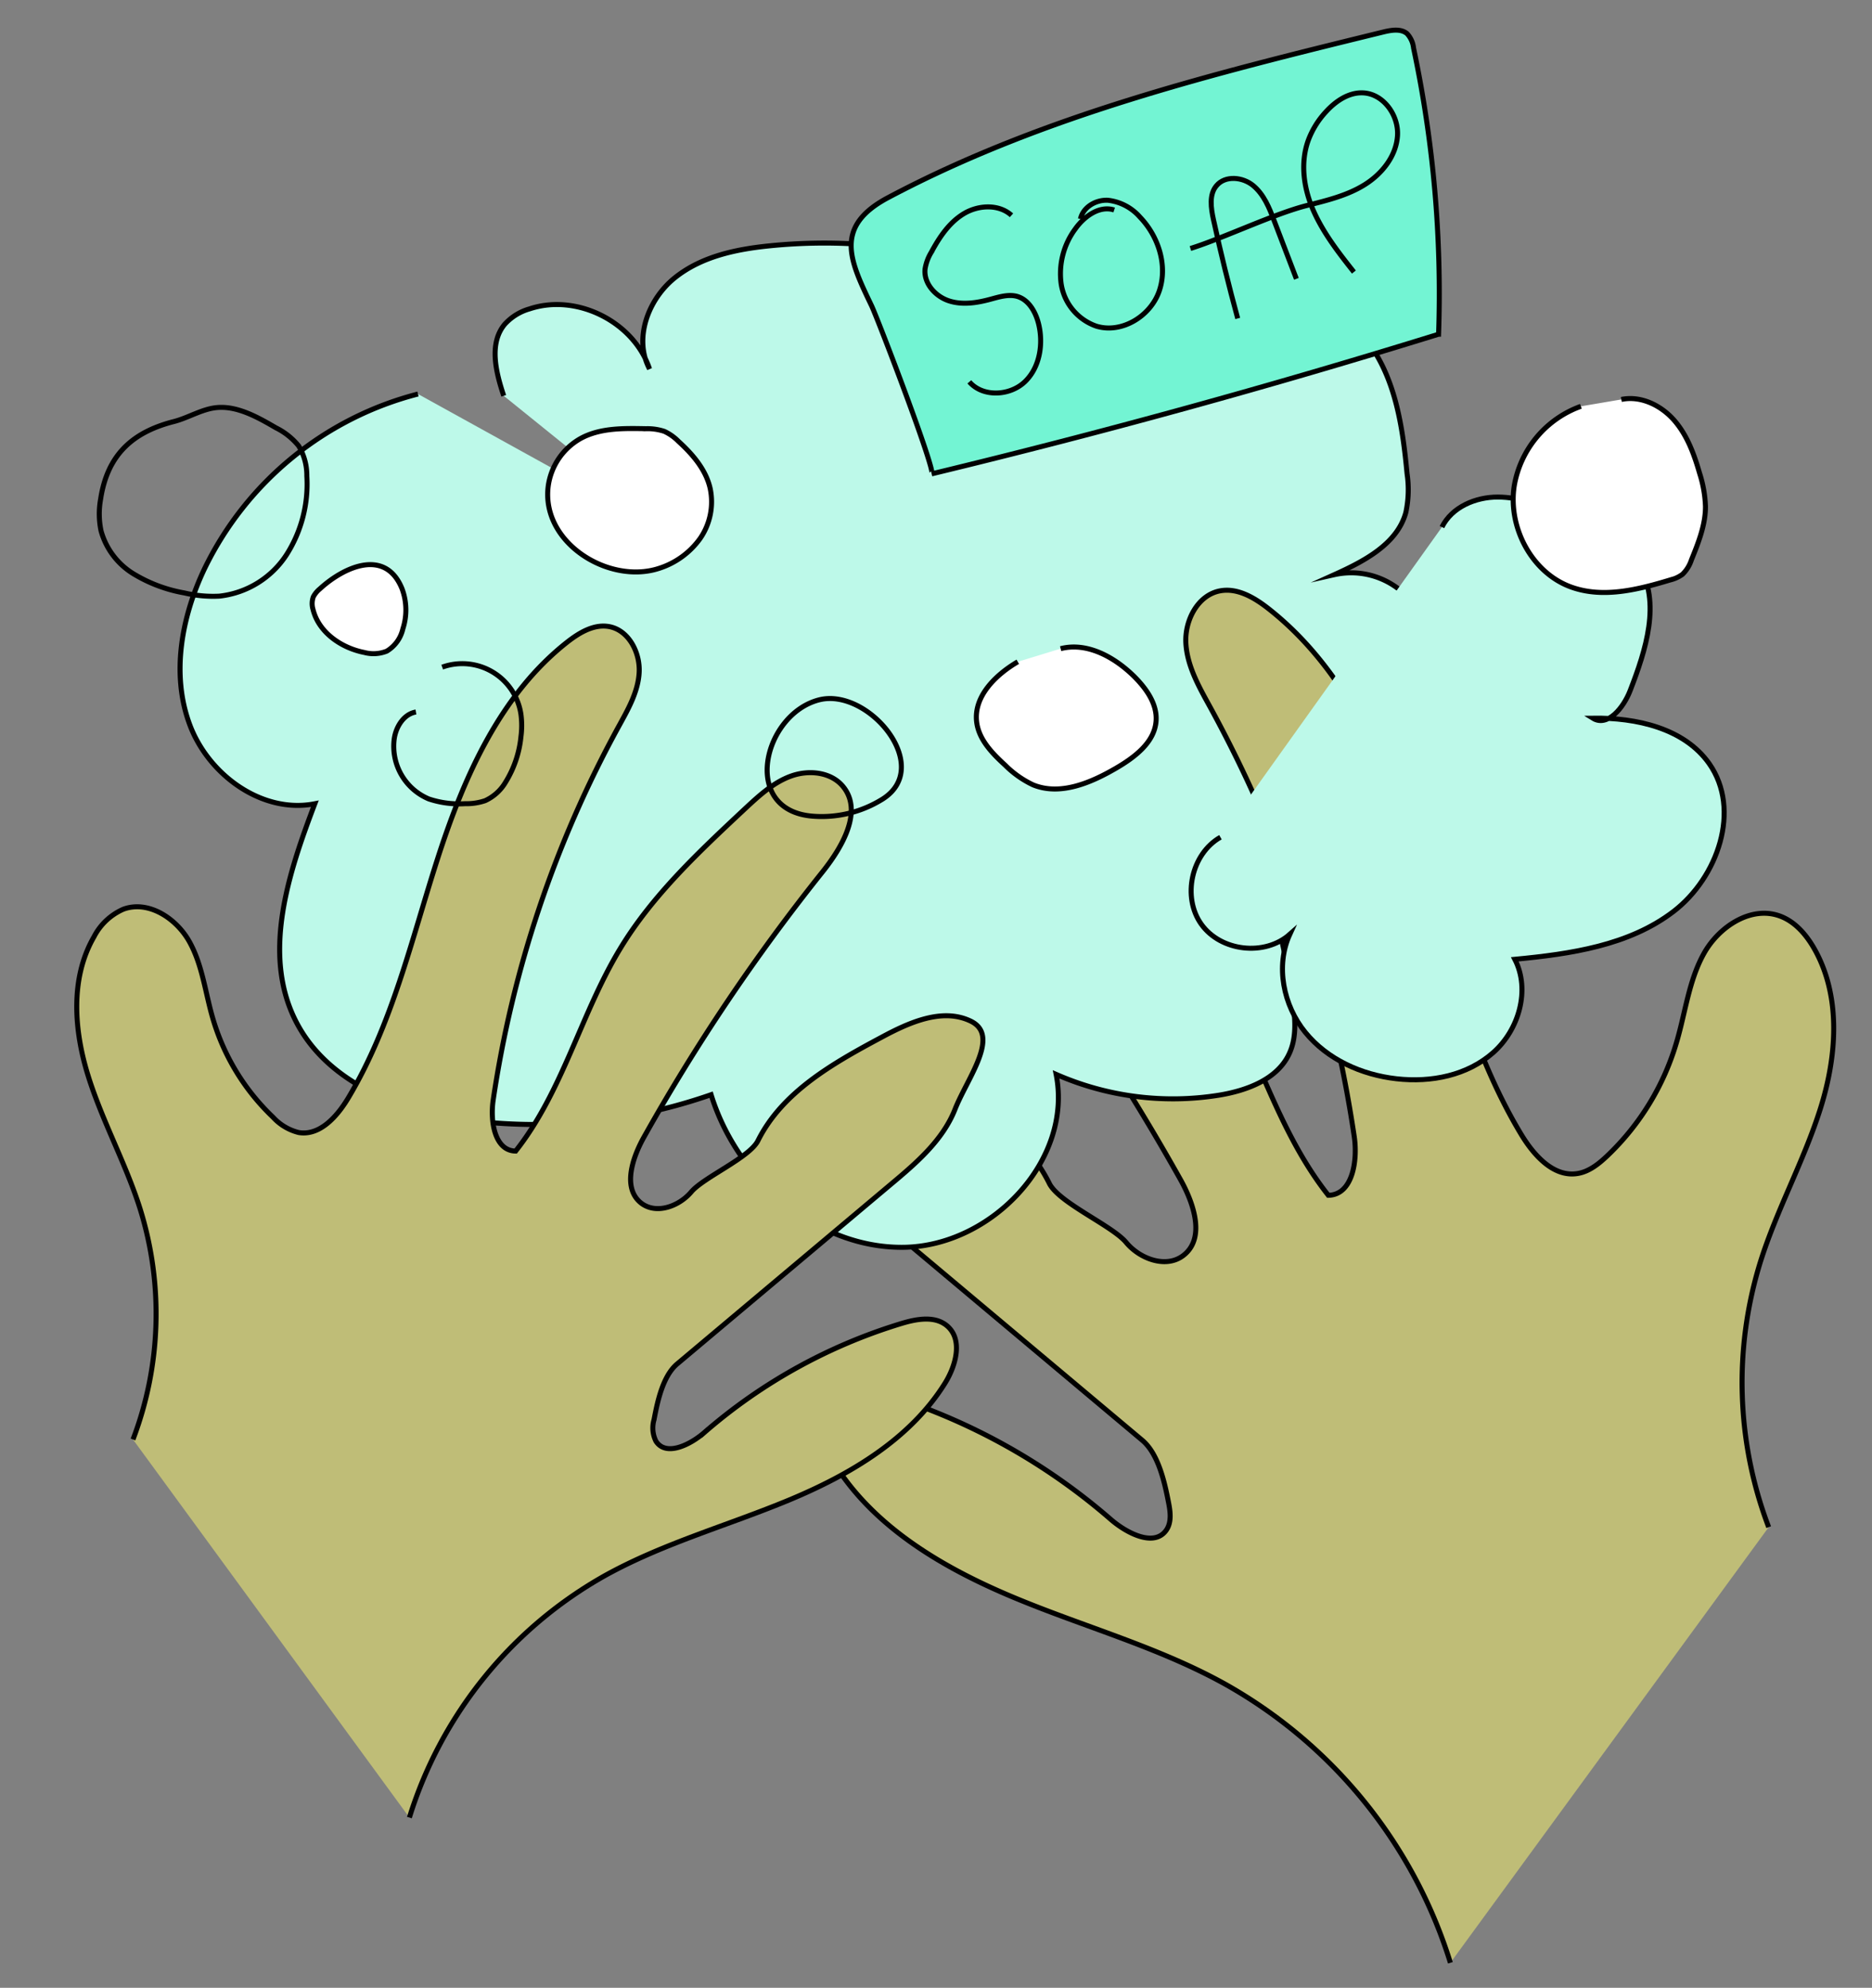 <svg xmlns="http://www.w3.org/2000/svg" viewBox="0 0 374 397"><rect x="0" y="0" width="374" height="397" fill="#808080" stroke="none"/><defs><style>.cls-1{fill:#bdf9e9;}.cls-1,.cls-2,.cls-3,.cls-4,.cls-5{stroke:#000;stroke-miterlimit:10;}.cls-2{fill:#bfbd77;}.cls-3{fill:#73f4d3;}.cls-4{fill:none;}.cls-5{fill:#fff;}</style></defs><g id="Layer_1" data-name="Layer 1"><path class="cls-1" d="M100.64,79.05c-1.58-4.73-3-10.45.19-14.28a10.63,10.63,0,0,1,5-3.09c9.41-3.12,20.8,2.59,23.94,12-3.21-6-.32-13.86,5-18.16s12.29-5.76,19.06-6.43a108.68,108.68,0,0,1,34.22,2c1.86.41,3.82.93,5.09,2.34A9.11,9.11,0,0,1,194.86,58a85.55,85.55,0,0,1,1.49,16.21c0-8,6.29-14.92,13.67-18s15.63-3,23.61-2.7c14.44.62,30.54,3,39.39,14.43,5.77,7.45,7.21,17.28,8.09,26.65a21.68,21.68,0,0,1-.24,7.75c-1.72,6.31-8.34,9.75-14.31,12.44a15.48,15.48,0,0,1,16.59,7,19.57,19.57,0,0,1,2.39,10.05c-.13,13.76-12.06,26.38-25.79,27.27,7.42-.25,16.27,1,19.62,7.64,1.48,2.93,1.54,6.38,1.16,9.64-.81,7.07-3.61,14.07-8.7,19.05s-12.63,7.66-19.57,6"/><path class="cls-2" d="M353.36,305a81.13,81.13,0,0,1-1.65-53c3.29-10.47,8.7-20.18,12-30.66s4.17-22.46-1.32-32c-1.59-2.75-3.81-5.3-6.79-6.39-5.76-2.11-12.17,2.1-15.17,7.46S336.73,202.14,335,208a51.19,51.19,0,0,1-13.89,22.84c-1.69,1.6-3.61,3.15-5.91,3.53-4.87.81-8.86-3.73-11.4-8-10.1-16.83-14.53-36.34-20.56-55s-14.35-37.66-29.79-49.79c-2.79-2.19-6.18-4.22-9.67-3.58-4.48.82-7.11,5.9-6.86,10.45s2.6,8.68,4.8,12.68A257.17,257.17,0,0,1,270.56,227c.71,4.81-.32,11.64-5.18,11.72-10.86-13.73-14.95-31.6-24-46.55-7.55-12.42-18.35-22.48-29-32.38-3.15-2.93-6.43-5.93-10.48-7.37s-9.14-.91-11.88,2.41c-4.66,5.66.15,13.94,4.72,19.67a449.37,449.37,0,0,1,41.1,61.08c2.7,4.82,5,11.74.6,15.14-3.42,2.66-8.69.75-11.46-2.59s-13.41-7.9-15.34-11.78c-5.59-11.22-17.31-17.82-28.35-23.74-6.41-3.43-14.07-6.92-20.61-3.75-6.89,3.34.81,13.12,3.61,20.25s8.9,12.36,14.76,17.28l49.15,41.25c3.29,2.77,4.53,8.6,5.33,12.82.31,1.67.49,3.53-.43,5-2.34,3.64-7.9.83-11.17-2a124,124,0,0,0-45.3-25.05c-3.54-1.07-7.79-1.84-10.57.59-3.62,3.15-2,9.1.55,13.17,8,12.9,21.87,21,35.9,26.86s28.86,9.9,42.15,17.26A96.59,96.59,0,0,1,289.77,392"/><path class="cls-1" d="M83.51,78.69A65.58,65.58,0,0,0,40.9,113.5c-4.63,9.69-6.75,21.14-3,31.21s14.5,17.87,25,15.81C57.6,174.45,52.34,190.39,59,203.74c6.37,12.81,21.64,18.51,35.85,20.15a106.67,106.67,0,0,0,47.22-5.26c5.16,16.75,20.9,30.68,38.43,30.48S214.4,231.77,211,214.57a58.13,58.13,0,0,0,32.39,4.18c5.73-.91,12-3.24,14.29-8.55,1.43-3.26,1.06-7,.56-10.52a162.81,162.81,0,0,0-6.64-28.14"/><path class="cls-1" d="M243.83,167.21c-5.81,3.31-7.71,11.94-3.82,17.38s12.67,6.45,17.68,2c-2.9,6.34-1.31,14.2,3.1,19.6S272,214.66,279,215.45s14.16-.68,19.31-5.22,7.47-12.53,4.33-18.64c11.14-1.06,22.82-2.75,31.7-9.55s13.57-20.36,7.14-29.52c-5-7.1-14.6-9.22-23.28-9.09,3,1.87,6.18-2.15,7.46-5.45,3.16-8.12,6.24-17.67,1.75-25.14-3.24-5.37-9.49-8-15.33-10.29-4.14-1.62-8.39-3.27-12.84-3.28s-9.18,2-11.16,6"/><path class="cls-3" d="M186.13,94.64q51.08-12.33,101.28-27.89a236.39,236.39,0,0,0-5-57.15,5,5,0,0,0-1.31-2.89c-1.21-1-3-.73-4.6-.35-33.88,8.29-68.17,16.72-99,33.07-11,5.81-7.72,12.58-3.4,21.58C175.39,63.7,187.12,94.4,186.13,94.64Z"/><path class="cls-4" d="M202.08,43c-2.52-2.28-6.59-2.08-9.51-.33s-4.89,4.7-6.5,7.69a9.22,9.22,0,0,0-1.26,3.4c-.27,2.84,2.05,5.43,4.76,6.32s5.66.41,8.41-.34c1.7-.46,3.49-1,5.18-.56,2.34.65,3.72,3.08,4.32,5.43,1,4,.3,8.7-2.68,11.59s-8.42,3.2-11.14.06"/><path class="cls-4" d="M222.6,41.94c-2.95-.95-6,1.28-7.79,3.8A15,15,0,0,0,212,56.65a10.64,10.64,0,0,0,7,8.48c5.1,1.58,10.91-2,12.62-7.07s-.19-10.88-3.89-14.72A10,10,0,0,0,221.38,40c-2.42-.15-5,1.35-5.52,3.73"/><path class="cls-4" d="M247.28,63.6q-2.68-9.81-4.85-19.75c-.5-2.29-.9-5,.6-6.76,1.74-2.1,5.26-1.77,7.37,0s3.17,4.39,4.14,6.94L259,55.69"/><path class="cls-4" d="M270.49,54.33c-3-3.79-6-7.64-8-12.07s-2.76-9.55-1.16-14.11a17.17,17.17,0,0,1,3.56-5.81c1.94-2.14,4.58-3.94,7.46-3.79,4.07.2,7.11,4.5,6.85,8.56s-3.08,7.6-6.53,9.76S265.22,40,261.27,41c-6.62,1.64-16.93,6.6-23.44,8.63"/><path class="cls-5" d="M203.34,132.17c-4.44,2.6-8.83,6.91-8.22,12,.41,3.5,3.09,6.27,5.7,8.65a19.77,19.77,0,0,0,5.57,3.93c5.42,2.21,11.53-.39,16.58-3.33,3.72-2.17,7.71-5.16,8-9.45.24-3.41-2-6.5-4.4-8.89-3.9-3.84-9.38-6.89-14.67-5.53"/><path class="cls-2" d="M26.57,287.49a70.45,70.45,0,0,0,1.44-46c-2.86-9.1-7.56-17.53-10.4-26.63S14,195.39,18.76,187.13a12,12,0,0,1,5.9-5.55c5-1.83,10.57,1.83,13.17,6.48S41,198.18,42.49,203.3a44.5,44.5,0,0,0,12.06,19.83,10.33,10.33,0,0,0,5.13,3.06c4.23.7,7.7-3.24,9.9-6.91,8.77-14.63,12.62-31.57,17.85-47.8s12.47-32.69,25.88-43.23c2.42-1.9,5.36-3.66,8.39-3.11,3.89.72,6.18,5.13,6,9.08s-2.27,7.54-4.17,11a223,223,0,0,0-25,74.5c-.62,4.18.27,10.11,4.49,10.17,9.43-11.92,13-27.43,20.88-40.42C130.41,178.7,139.78,170,149,161.37c2.74-2.54,5.58-5.15,9.11-6.4s7.93-.79,10.31,2.1c4.05,4.91-.13,12.1-4.1,17.07a391.11,391.11,0,0,0-35.69,53c-2.34,4.19-4.3,10.2-.52,13.15,3,2.31,7.55.65,10-2.25s11.65-6.86,13.32-10.23c4.86-9.74,15-15.47,24.62-20.61,5.56-3,12.22-6,17.89-3.26,6,2.9-.69,11.39-3.13,17.58s-7.72,10.74-12.82,15L135.3,272.39c-2.86,2.4-3.94,7.46-4.63,11.13a5.93,5.93,0,0,0,.37,4.3c2,3.16,6.87.73,9.7-1.74a107.76,107.76,0,0,1,39.34-21.75c3.07-.93,6.76-1.6,9.18.51,3.14,2.74,1.73,7.9-.48,11.44-7,11.2-19,18.26-31.18,23.32s-25,8.6-36.6,15A83.89,83.89,0,0,0,81.79,363"/><path class="cls-5" d="M63.9,117.61a5.19,5.19,0,0,0-1.3,1.58,4,4,0,0,0-.06,2.53c1.12,4.57,5.62,7.68,10.24,8.59a7.12,7.12,0,0,0,4.5-.27,7,7,0,0,0,3.21-4.46,12.12,12.12,0,0,0-.17-8C77,109.38,68.68,113.22,63.9,117.61Z"/><path class="cls-4" d="M20.1,99.7a16.44,16.44,0,0,0,.09,6.33,14.63,14.63,0,0,0,6.44,8.55,29.32,29.32,0,0,0,10.2,3.84,24.88,24.88,0,0,0,7,.64,18.39,18.39,0,0,0,13.47-8.36,26.22,26.22,0,0,0,4-15.64,11.38,11.38,0,0,0-1.63-6,13.59,13.59,0,0,0-4.51-3.6c-3.45-2-7.65-4.44-11.81-4.06-2.93.26-5.64,2-8.49,2.76C26.5,86.26,21.45,90.81,20.1,99.7Z"/><path class="cls-5" d="M315.84,81.15a20.55,20.55,0,0,0-13.32,15.92c-1.29,8.33,3.59,17.48,11.56,20.24,6.3,2.19,13.21.45,19.59-1.48a6.8,6.8,0,0,0,2.46-1.12,7.05,7.05,0,0,0,1.8-2.91c1.39-3.42,2.81-7,2.8-10.64a24.47,24.47,0,0,0-1.18-6.66c-1.09-3.8-2.49-7.62-5.1-10.59s-6.66-4.94-10.53-4.13"/><path class="cls-4" d="M162.28,163a22.93,22.93,0,0,0,14-3.38c10.39-6.49-2.75-22.29-12.58-19.86C152.55,142.55,147.86,161.78,162.28,163Z"/><path class="cls-4" d="M83.1,142.2c-2.42.4-4,2.94-4.34,5.37a11.41,11.41,0,0,0,6.92,12,19.19,19.19,0,0,0,7.24.94,11.61,11.61,0,0,0,4-.6,9.13,9.13,0,0,0,4.06-3.65,21.25,21.25,0,0,0,3.1-9.14,16.92,16.92,0,0,0,0-4.44,11.85,11.85,0,0,0-15.73-9.44"/><path class="cls-5" d="M109.54,97a12.9,12.9,0,0,1,6.52-9.46c3.9-2.11,8.57-2,13-1.92a10.72,10.72,0,0,1,3.66.53,9.67,9.67,0,0,1,2.83,2c2.84,2.58,5.48,5.65,6.33,9.39a12.88,12.88,0,0,1-2,10,16.09,16.09,0,0,1-8.3,6C121.55,116.75,108,108.33,109.54,97Z"/></g></svg>